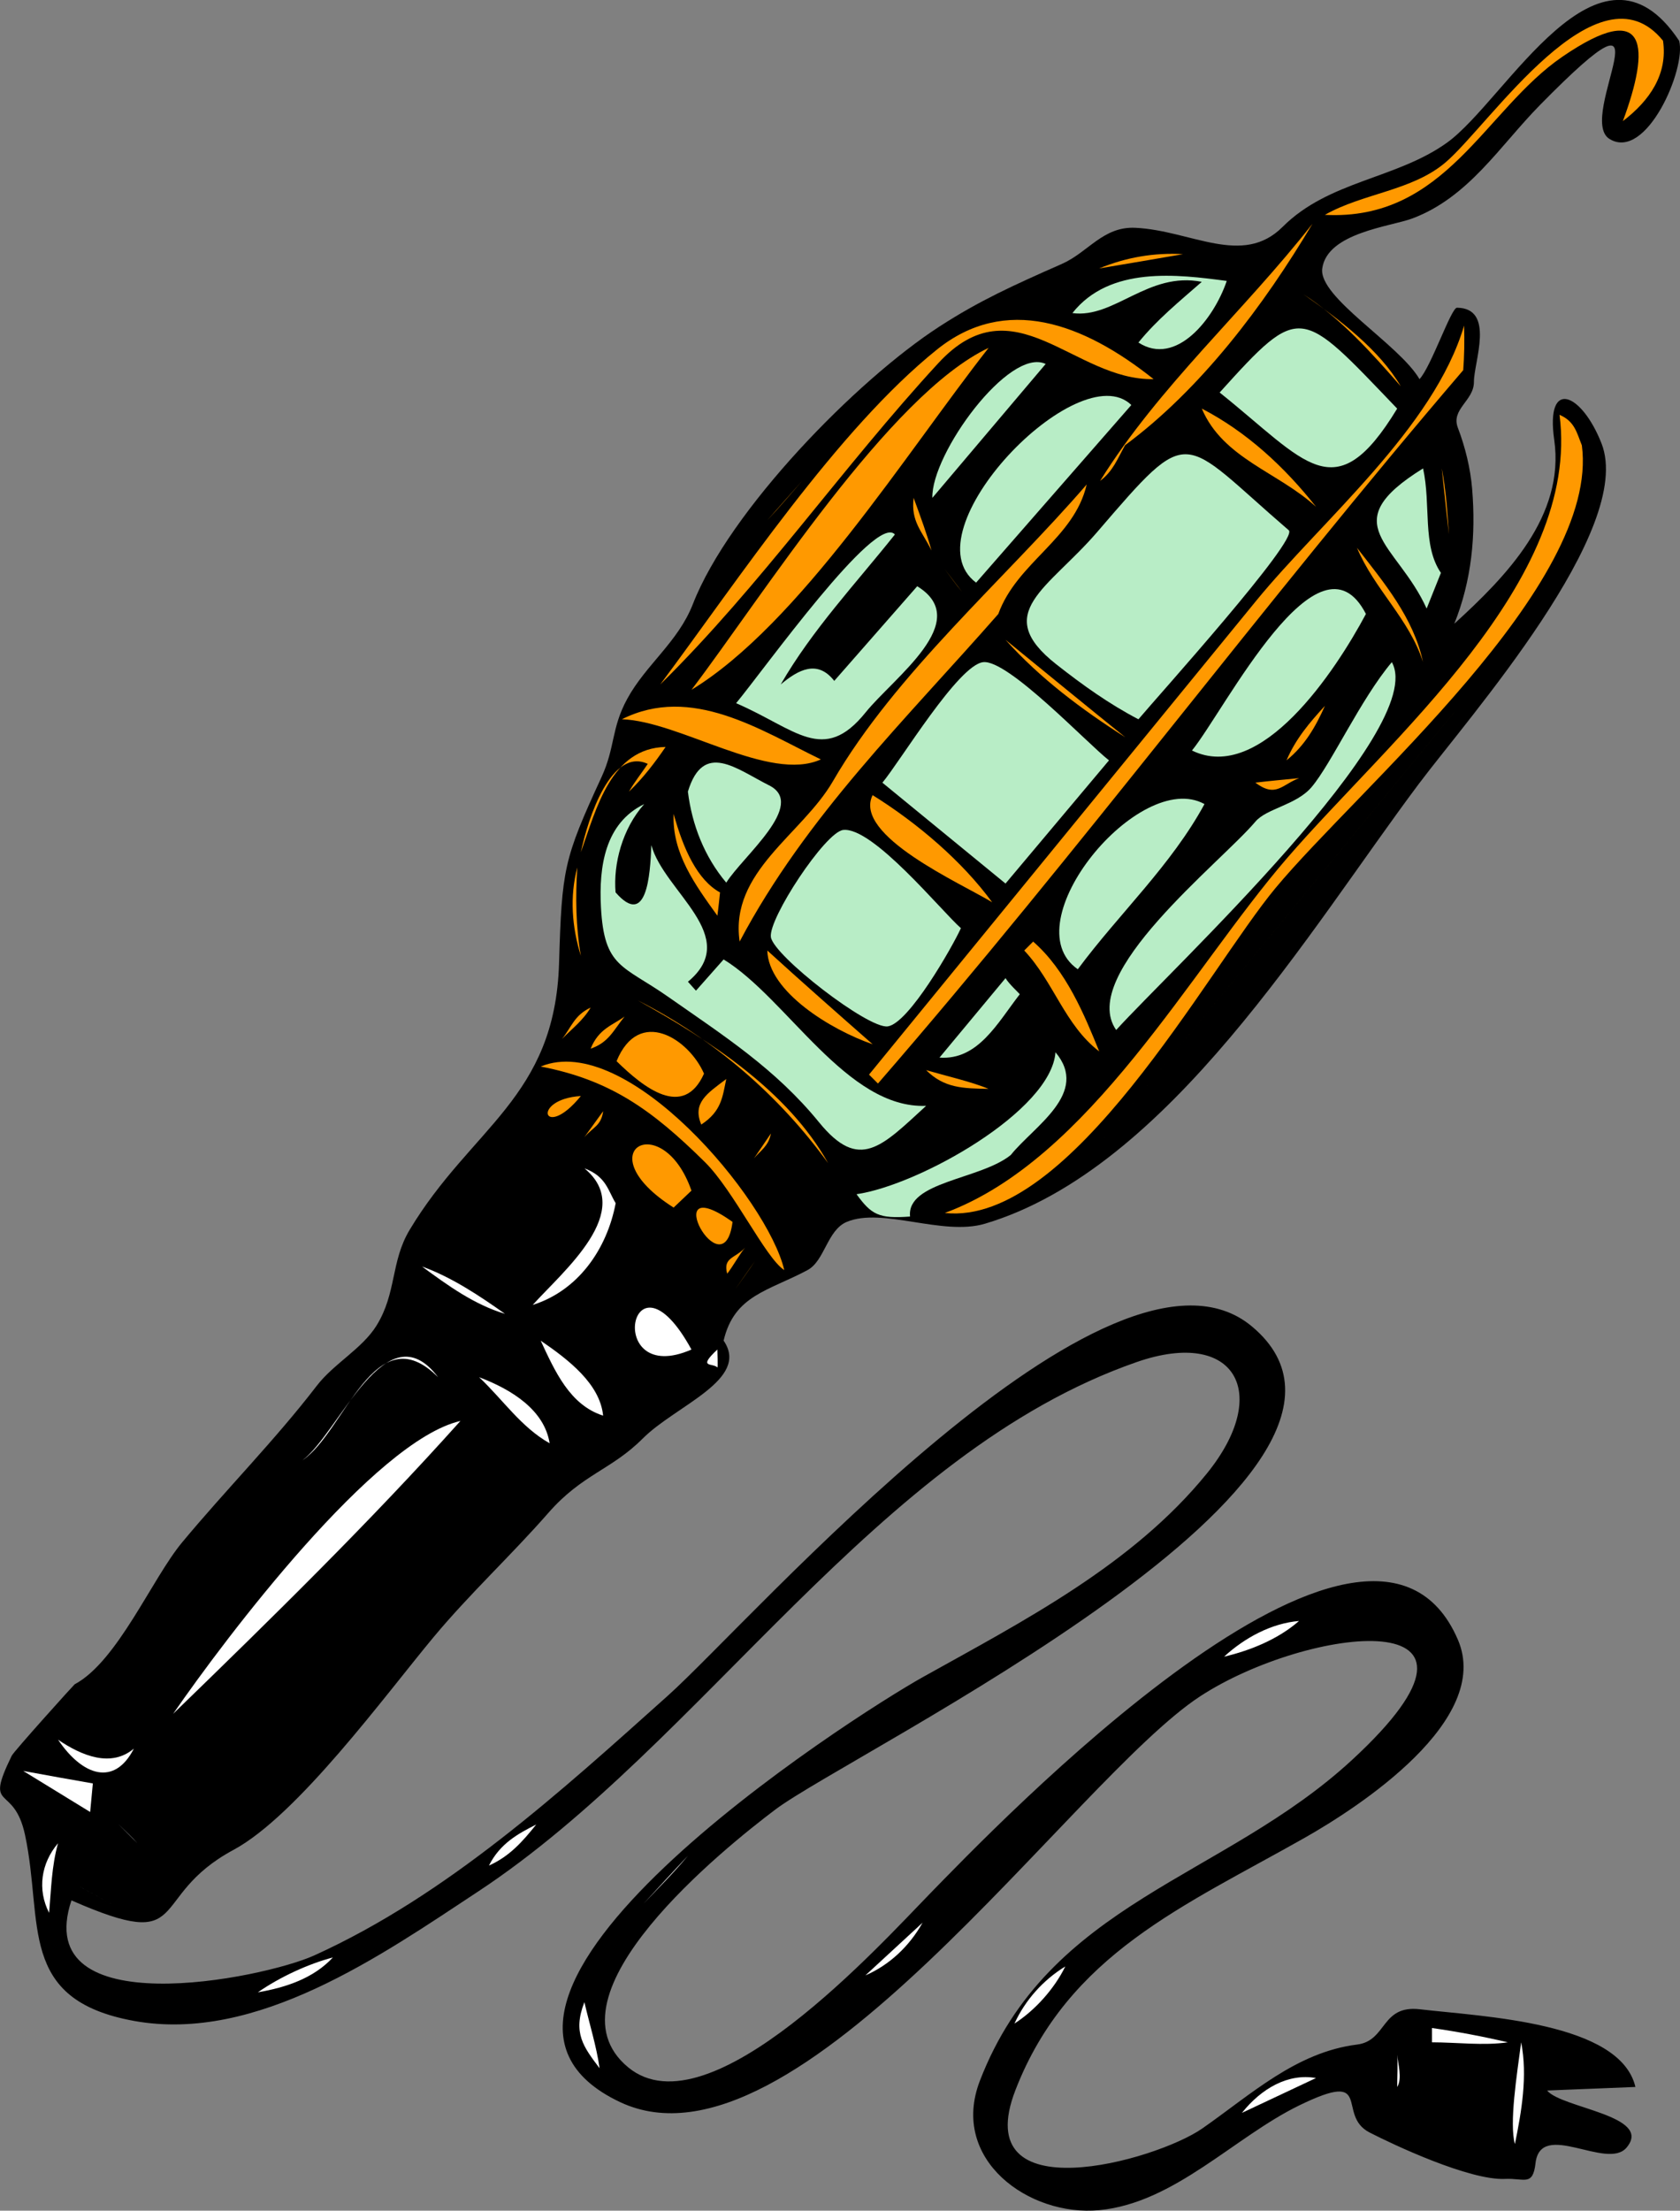 <svg xmlns="http://www.w3.org/2000/svg" viewBox="0 0 310.801 408.711"><rect x="0" y="0" width="310.801" height="408.711" fill="#808080" stroke="none"/><path d="M310.64 7.539c1.374 5.058-6.059 22.325-12.873 18.156-6.433-3.935 13.015-32.599-12.876-6.272-7.473 7.599-13.191 17.058-23.601 20.962-4.022 1.508-15.745 2.635-16.671 9.243-.748 5.339 14.216 14.009 17.99 20.466 2.167-2.313 5.86-13.217 6.933-13.204 7.125.083 3.118 10.078 3.136 13.699.018 3.505-4.296 5.022-2.971 8.5 1.365 3.583 2.324 7.484 2.641 11.306.708 8.547-.082 16.913-3.301 24.923 9.599-8.757 20.505-19.888 18.485-34-1.647-11.518 5.072-8.709 8.748.66 6.218 15.85-24.563 50.632-33.817 62.97-20.171 26.893-46.262 71.162-80.232 81.286-7.866 2.345-18.978-3.098-25.582-.332-3.623 1.517-4.071 7.207-7.263 8.914-7.252 3.879-13.538 4.612-15.516 13.039 4.949 7.199-8.851 11.978-14.936 18.072-5.863 5.872-11.197 6.586-17.495 13.782-6.856 7.832-14.548 14.944-21.21 22.941-8.985 10.785-25.161 32.966-37.054 39.365-16.315 8.779-7.247 19.276-29.957 9.325-7.739 23.106 35.343 14.526 44.977 10.151 24.561-11.155 45.401-30.139 65.318-47.959 15.595-13.952 82.067-89.977 108.07-68.32 32.648 27.193-74.222 78.829-88.153 89.339-9.17 6.919-43.441 34.269-27.218 47.654 15.056 12.423 47.072-23.157 55.732-32.009 11.543-11.8 81.41-85.021 97.766-47.052 6.412 14.887-18.315 30.944-28.316 36.611-22.216 12.588-43.773 21.486-53.539 46.662-8.846 22.808 25.974 13.079 34.567 7.093 8.986-6.261 17.359-14.106 28.636-15.515 5.568-.695 4.384-7.374 11.637-6.521 11.647 1.37 37.026 2.334 39.859 14.36l-16.339.658c2.68 3.275 19.729 4.632 14.688 10.564-3.626 4.268-15.907-5.234-16.834 2.889-.493 4.315-2.086 2.722-5.612 2.889-6.601.312-20.747-6.35-25.088-8.584-6.289-3.237.993-11.811-12.956-5.034-12.078 5.868-23.111 18.063-37.054 19.396-12.94 1.237-27.714-9.318-22.081-23.924 12.767-33.106 44.961-37.296 68.827-59.293 32.268-29.74-8.251-24.746-28.097-11.771-23.551 15.397-74.744 90.32-107.28 75.016-39.456-18.558 42.685-71.162 56.117-78.646 18.622-10.375 38.741-20.741 52.403-37.549 12.053-14.827 5.331-26.981-12.956-20.631-48.174 16.73-80.156 70.412-121.83 97.88-17.832 11.752-40.989 28.055-63.685 23.927-21.64-3.936-16.7-18.173-20.136-34.33-2.087-9.813-7.68-4.009-2.476-14.689.403-.827 11.516-13.139 11.637-13.203 7.938-4.233 14.301-19.521 19.889-26.244 8.172-9.833 17.125-18.826 24.922-28.966 3.149-4.096 8.411-6.851 11.059-11.142 3.724-6.037 2.595-11.809 6.106-17.66 11.396-18.994 26.888-24.404 27.646-49.267.532-17.446.817-19.182 7.841-34.413 2.589-5.614 1.775-9.005 4.785-14.524 3.42-6.271 9.415-10.514 12.131-17.496 6.722-17.274 30.225-41.368 45.637-51.331 7.343-4.746 13.591-7.581 22.612-11.554 4.908-2.161 7.625-6.97 13.616-6.685 10.286.49 19.804 7.264 27.233-.166 8.571-8.571 21.052-8.836 30.452-15.597 10.96-7.91 28.1-41.025 42.9-18.828"/><path d="M307.66 7.539c.897 6.176-2.467 11.065-7.427 14.854 5.042-13.576 4.795-22.864-11.225-11.884-14.382 9.857-21.569 30.362-43.903 29.214 7.035-4 16.199-4.451 22.364-9.738 8.23-7.05 28.14-37.34 40.2-22.446M208.14 82.307c-1.51 2.717-2.234 4.787-4.621 6.602C214.427 71.4 230.147 57.542 242.8 41.375c-9.01 15.14-20.67 30.592-34.66 40.932M203.35 49.627c4.98-2.056 10.172-2.945 15.514-2.641-5.16.889-10.34 1.786-15.51 2.641" fill="#f90"/><path d="M226.95 51.938c-2.392 7.055-9.388 15.89-16.341 11.389 3.43-4.234 7.621-7.63 11.72-11.223-9.959-1.953-16.165 6.832-23.933 5.777 6.9-8.736 19.45-7.155 28.55-5.943" fill="#b8edc6"/><path d="M259.14 71.413c-5.443-6.226-11.008-12.467-17.991-17 6.73 4.722 14.03 10.257 17.99 17M213.42 70.093c-14.758.315-25.825-18.131-39.832-2.953-17.752 19.235-32.762 41.021-51.441 59.4 14.621-19.62 32.791-47.127 51.166-61.894 12.7-10.217 27.04-4.957 40.1 5.447" fill="#f90"/><path d="M258.48 75.541c-11.563 19.012-16.872 9.782-32.844-2.972 15.1-16.728 14.87-15.751 32.84 2.972" fill="#b8edc6"/><path d="M270.69 68.443c-37.026 43.199-70.968 88.917-108.27 131.88l-1.65-1.65 71.613-87.589c12.126-14.832 32.895-31.94 38.474-50.888.1 2.719.03 5.827-.16 8.251M182.89 64.316c-15.259 19.44-34.993 51.042-54.962 63.215 13.24-17.44 36.62-54.564 54.96-63.214" fill="#f90"/><path d="M193.45 67.287l-20.962 24.758c-.24-8.112 14.22-27.944 20.96-24.758M180.58 107.72c-12.693-9.444 18.936-42.274 28.718-32.846-9.58 10.954-19.15 21.902-28.72 32.846" fill="#b8edc6"/><path d="M243.46 93.696c-6.951-6.395-17.197-8.9-21.126-18.155 8.35 4.326 15.33 10.814 21.13 18.155M292.64 82.307c3.45 25.826-41.269 63.331-56.685 81.89-12.585 15.152-37.938 62.57-61.16 60.053 26.798-9.911 45.32-44.747 63.28-65.562 19.085-22.118 54.424-51.21 50.438-81.994 2.83 1.203 3.19 3.346 4.12 5.611" fill="#f90"/><path d="M210.61 132.98c-5.453-2.84-10.359-6.359-15.184-10.151-12.132-9.533-1.514-13.919 7.592-24.51 17.553-20.413 15.166-17.677 35.403-.285 1.94 1.658-24.27 30.735-27.81 34.945M266.57 105.91l-2.641 6.602c-5.472-12.111-17.312-15.586-.661-25.913 1.49 6.75-.19 14.203 3.3 19.313" fill="#b8edc6"/><path d="M268.05 98.812c-.463-4.069-.881-8.143-1.321-12.214.78 4.052 1.05 8.128 1.32 12.214M148.39 88.909c-2.152 2.415-4.292 4.842-6.438 7.263 2.2-2.315 4.67-5.246 6.44-7.263M184.7 113.5c-17.136 19.538-35.569 37.344-47.865 60.572-1.886-12.903 11.549-19.794 17.248-29.626 11.545-19.918 31.884-37.429 46.956-54.878-2.32 10.059-12.88 14.368-16.35 23.938M172.32 101.78c-1.731-3.603-3.839-5.304-3.301-9.737 1.15 3.118 2.68 7.313 3.3 9.737" fill="#f90"/><path d="M165.56 98.812c-7.245 9.087-15.292 17.617-21.126 27.728 3.238-2.724 6.797-4.646 9.903-.659l15.349-17.497c10.497 6.447-4.309 16.822-9.553 23.334-7.817 9.706-12.969 3.009-23.952-1.711 5.14-6.19 25.85-35.21 29.38-31.188" fill="#b8edc6"/><path d="M263.26 122.41c-2.544-7.996-9.017-13.477-12.214-21.126 5.02 6.47 10.48 12.96 12.21 21.13M174.8 105.25l3.135 4.126c-.95-1.14-2.29-3-3.14-4.13" fill="#f90"/><path d="M252.7 113.5c-5.606 10.515-19.45 31.487-32.185 25.252 6.11-7.52 23.46-42.147 32.18-25.25" fill="#b8edc6"/><path d="M208.14 136.28c-8.053-5.128-15.711-10.857-22.115-17.991 7.19 5.85 15.54 12.71 22.12 17.99" fill="#f90"/><path d="M186.02 163.35l-22.777-18.65c3.299-3.941 14.038-21.768 18.65-22.282 4.604-.513 19.208 14.985 23.271 18.156-6.38 7.58-12.76 15.17-19.14 22.77M206.49 190.42c-7.183-10.285 19.313-30.889 25.777-38.536 2.042-2.415 7.568-3.063 10.369-6.358 3.639-4.281 9.109-16.312 14.854-23.107 6.93 12.36-41.17 57.14-51 68.01" fill="#b8edc6"/><path d="M151.86 140.4c-9.508 4.319-26.048-7.057-36.806-7.427 12.88-6.46 25.67 2.04 36.81 7.43M245.11 130.5c-1.719 3.852-3.684 7.294-7.097 10.067 1.67-3.94 4.27-7 7.1-10.07M269.04 131.66l-66.249 80.551c22.09-26.85 44.17-53.7 66.25-80.55M123.14 138.09c-2.025 2.963-4.168 5.756-6.767 8.252.804-1.483 2.403-3.521 3.465-5.116-6.713-3.123-11.059 9.973-12.378 16.339 2.86-8.04 5.57-19.25 15.68-19.47M220.52 142.22l5.942 1.65-5.94-1.65M240.32 143.87c-3.153 1.171-4.255 3.683-8.086.825 2.65-.32 5.43-.57 8.09-.83" fill="#f90"/><path d="M222.83 148.66c-6.199 11.386-15.771 20.206-23.438 30.535-12.27-8.49 11.41-37.19 23.44-30.54" fill="#b8edc6"/><path d="M183.55 166.81c-5.677-3.458-25.808-12.341-22.117-19.806 8.31 5.17 16.59 12.24 22.12 19.81" fill="#f90"/><path d="M113.9 165c5.733 6.574 6.386-3.114 6.602-8.748 2.339 8.626 16.853 16.898 6.766 25.252l1.486 1.65 5.116-5.777c11.756 7.206 22.787 27.665 37.466 27.069-8.224 7.518-12.338 12.217-19.805 3.053-8.067-9.9-17.641-16.012-27.894-23.19-8.436-5.906-11.867-5.35-12.461-16.587-.395-7.465.717-15.533 8.005-19.063-4.04 4.53-5.75 11.04-5.3 16.35" fill="#b8edc6"/><path d="M177.77 171.6c-1.577 3.466-9.631 17.59-13.534 18.155-3.603.522-21.127-13.069-21.622-16.505-.49-3.403 10.063-19.427 13.369-19.806 5.47-.64 18.23 15.04 21.78 18.15" fill="#b8edc6"/><path d="M107.46 176.72c-1.66-5.322-2.085-10.962-.66-16.34-.35 5.44-.28 10.95.66 16.34M203.35 194.38c-6.353-4.854-8.415-12.859-13.865-18.652l1.65-1.65c6.12 5.34 9.51 13.61 12.22 20.3M161.43 193.06c-7.652-2.638-19.286-9.71-19.476-17.331 6.42 5.85 12.95 11.59 19.48 17.33" fill="#f90"/><path d="M188.66 183.81c-4.108 5.286-7.712 12.238-14.854 11.718l12.215-14.688c.68 1.11 2.35 2.62 2.64 2.97" fill="#b8edc6"/><path d="M153.18 215.01c-9.092-12.568-21.299-23.046-35.156-30.039 13.33 7.41 27.73 16.75 35.16 30.04M103.99 192.06c1.699-2.097 2.253-4.389 5.282-5.777-1.43 2.4-3.44 3.89-5.28 5.78M115.54 187.94c-2.062 2.554-2.902 4.77-6.271 5.941 1.49-3.71 4.07-4.33 6.27-5.94" fill="#f90"/><path d="M130.24 198.5c-3.797 8.45-11.149 2.611-16.176-2.312 4.15-10.11 13.38-4.13 16.18 2.31" fill="#f90"/><path d="M187.01 213.52c-5.559 4.546-19.331 4.924-18.649 11.391-5.774.437-7.156-.342-9.903-4.127 11.566-1.677 36.023-15.396 36.806-26.244 6.38 7.57-3.99 13.66-8.26 18.98" fill="#b8edc6"/><path d="M145.09 234.81c-3.433-2.172-9.368-14.721-14.69-19.973-9.847-9.717-17.547-15.186-30.37-17.66 15.91-6.57 42 24.55 45.06 37.63M182.89 201.31c-4.69-.09-8.185-.109-11.555-3.465 3.64 1.06 8.6 2.2 11.55 3.47" fill="#f90"/><path d="M134.36 199.49c-.696 3.25-.837 5.934-4.623 8.417-1.69-4.01 1.08-5.75 4.62-8.42M107.46 202.63c-6.9 8.46-9.374.6 0 0M108.12 210.22l3.465-4.787c-.37 2.7-1.83 2.91-3.46 4.79M127.92 220.12l-3.301 3.137c-16.42-10.43-2.08-18.52 3.3-3.14M139.48 214.18l3.137-4.623c-.43 2.38-1.99 3.2-3.14 4.62" fill="#f90"/><path d="M113.9 222.44c-1.608 8.478-6.915 16.154-15.35 18.814 5.72-6.333 19.111-17.373 9.573-25.252 4.06 1.51 4.36 4.15 5.78 6.44" fill="#fff"/><path d="M135.52 225.9c-1.65 13.16-14.23-10.08 0 0M137.83 230.69c-.837.894-2.279 3.519-3.301 4.787-.81-3.02 1.43-2.8 3.3-4.79M136.18 238.12l3.465-4.951c-.95 1.46-2.76 3.95-3.46 4.95" fill="#f90"/><path d="M93.428 242.9c-5.703-1.703-10.557-5.23-15.35-8.746 5.537 1.97 10.919 5.61 15.35 8.75M127.92 249.5c-16.4 7.17-11.27-20.58 0 0M111.58 261.72c-6.165-1.954-8.923-8.225-11.554-13.863 5.18 3.54 10.97 8 11.55 13.86M81.049 254.62c-11.696-11.717-17.242 10.086-25.086 15.35 6.788-5.04 15.485-28.1 25.086-15.35M132.71 252.8c-.924-.878-3.724.195 0-3.301 0 .4.13 3.43 0 3.3M101.68 266.83c-5.285-2.983-8.602-8.021-13.038-12.213 6.091 2.3 12.078 6.1 13.038 12.21M85.175 262.71c-16.85 18.801-35.027 36.57-53.145 54.137 9.877-14.29 37.288-50.51 53.145-54.14M240.32 299.68c-3.763 3.305-8.919 5.445-13.863 6.602 3.82-3.52 8.78-6.17 13.86-6.6M24.767 323.28c-3.587 7.02-9.478 5.085-14.029-1.65 4.42 3.01 9.832 5.19 14.029 1.65M17.175 329.72l-.496 5.279-12.378-7.59c4.074.75 9.497 1.73 12.874 2.31M1.495 332.52c1.904.36-2.897-.55 0 0M21.961 337.31l3.467 3.465c-.865-.98-2.609-2.62-3.467-3.47M99.204 337.31c-2.472 3.081-4.873 5.86-8.747 7.592 2.055-4.1 5.424-5.91 8.747-7.59M9.087 353.65c-2.214-4.302-1.5-9.176 1.65-12.875-1.205 4.3-1.262 8.52-1.65 12.87M119.01 352c2.737-2.983 5.501-5.941 8.252-8.912-2.58 3.11-5.53 6.04-8.25 8.91M14.864 348.86l5.777 3.137c-1.926-1.05-3.851-2.09-5.777-3.14M160.11 365.2l10.564-9.738c-2.48 4.44-6.24 7.88-10.56 9.74M61.573 361.9c-3.566 3.837-8.625 5.53-13.863 6.436 4.147-2.89 9.478-5.3 13.863-6.44M187.67 374.12c2.003-4.356 5.3-8.046 9.407-10.563-2.01 4.12-5.62 8.14-9.41 10.56M110.92 382.37c-2.93-3.891-5.033-6.518-2.806-12.213.93 4.03 2.23 8.12 2.81 12.21M278.94 377.58c-4.485.651-9.489 0-14.029 0v-2.643c4.72.67 9.42 1.56 14.03 2.64M280.26 396.4c-1.067-3.844.354-12.725 1.156-18.814 1.22 6.19.06 12.87-1.16 18.81M258.48 379.89c.115 1.442.983 4.431 0 5.943 0-1.73.14-4.21 0-5.94M229.76 390.62c3.604-4.52 8.556-7.355 13.699-6.436-4.57 2.15-9.13 4.3-13.7 6.44" fill="#fff"/><path d="M133.7 164.34c1.39-2.21.36-.58 0 0" fill="#b8edc6"/><path d="M133.21 165c-4.179-2.305-6.77-7.934-8.583-14.524-.336 7.245 4.001 13.137 8.088 18.816.19-1.35.42-3.61.49-4.3" fill="#f90"/><path d="M127.26 146.35c.762 6.185 3.073 12.055 7.099 16.835 3.03-4.864 14.998-14.448 7.921-17.991-6.07-3.04-12.16-8.26-15.02 1.16" fill="#b8edc6"/></svg>